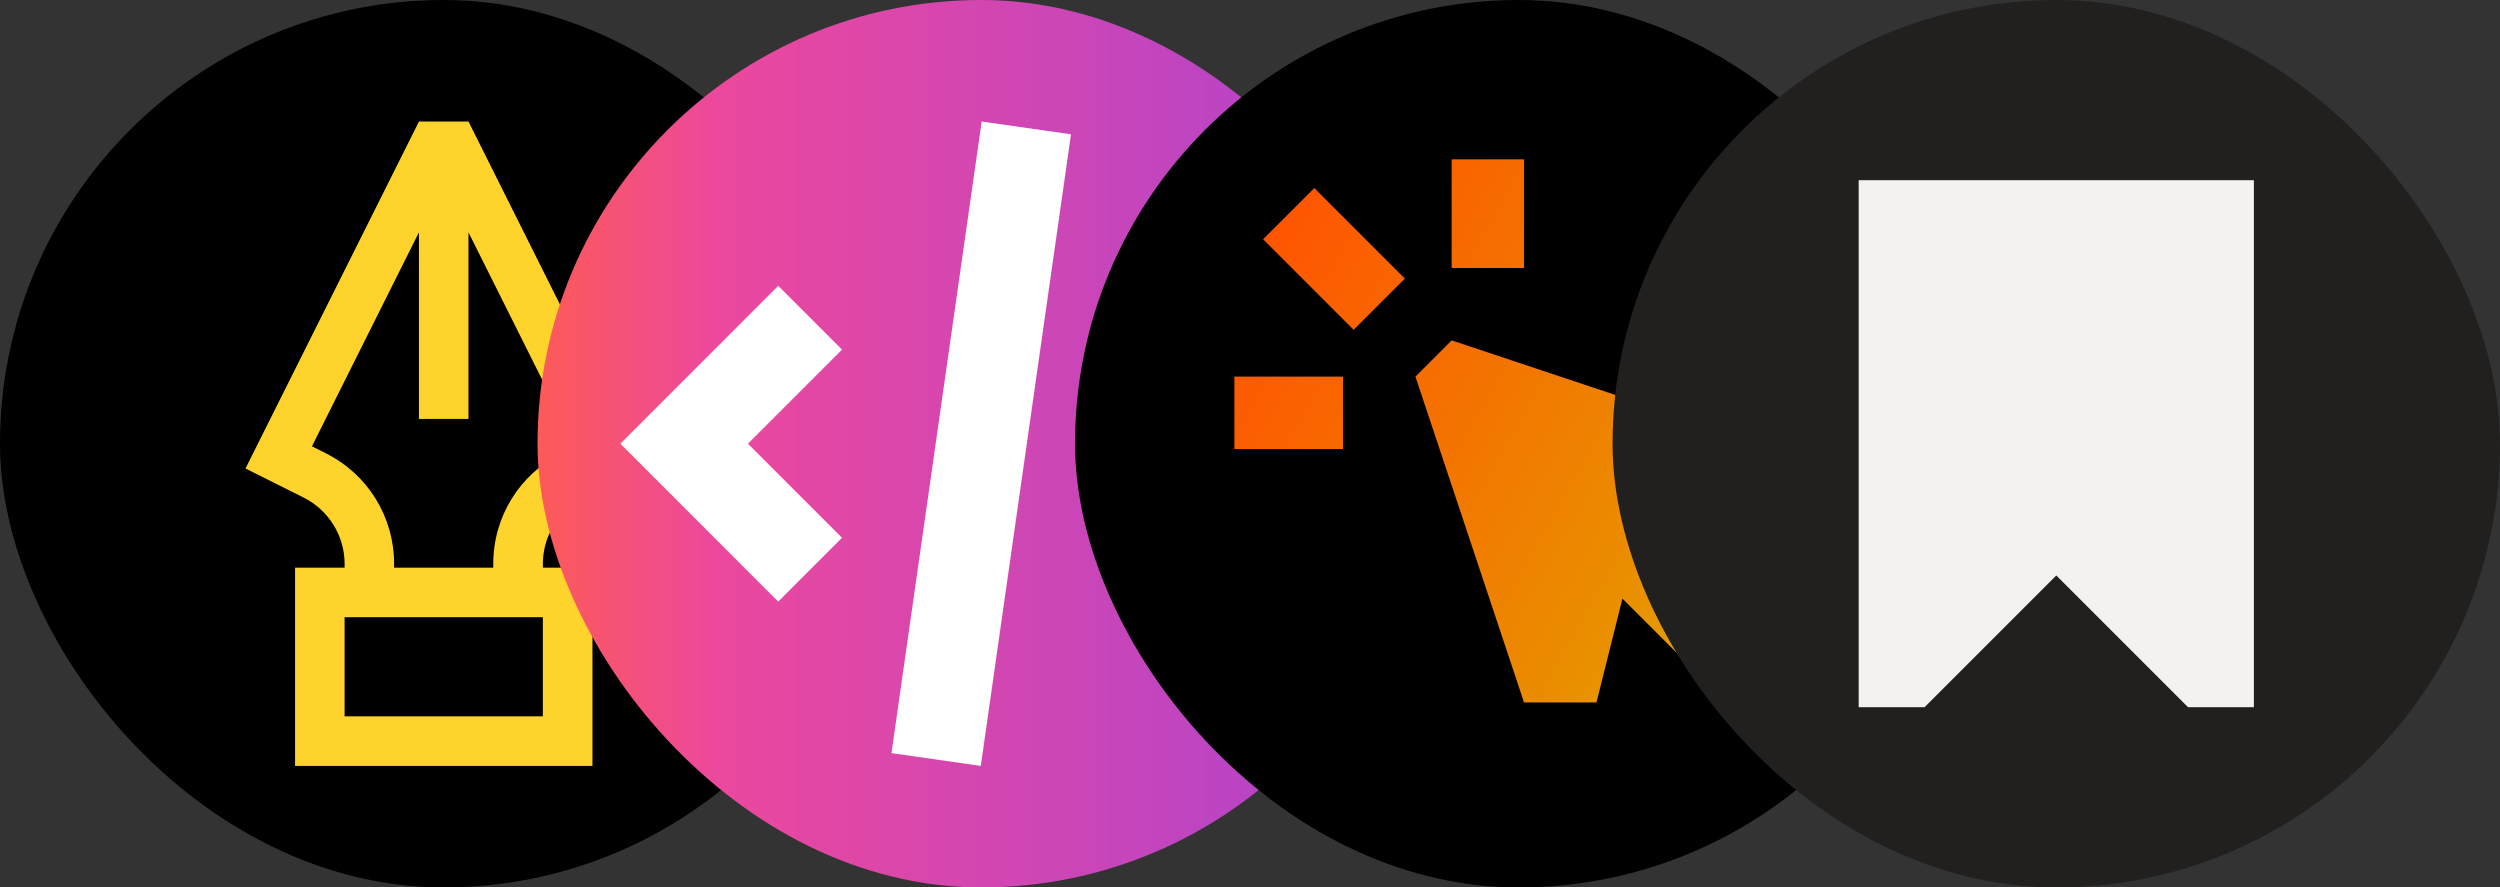 <svg xmlns="http://www.w3.org/2000/svg" xmlns:xlink="http://www.w3.org/1999/xlink" viewBox="0 0 869.3 308.58"><rect x="0" y="0" width="869.3" height="308.58" fill="#333333" stroke="none"/><defs><style>      .cls-1 {        fill: url(#Adsız_degrade_12);      }      .cls-2 {        fill: url(#Adsız_degrade_6);      }      .cls-3 {        fill: #22201f;      }      .cls-4 {        fill: #fff;      }      .cls-5 {        fill: #f4f2f0;      }      .cls-6 {        fill: #fed32c;      }    </style><linearGradient id="Ads&#x131;z_degrade_6" data-name="Ads&#x131;z degrade 6" x1="186.91" y1="154.29" x2="495.49" y2="154.29" gradientUnits="userSpaceOnUse"><stop offset="0" stop-color="#fd5a58"></stop><stop offset=".2" stop-color="#ec489d"></stop><stop offset="1" stop-color="#aa43d1"></stop></linearGradient><linearGradient id="Ads&#x131;z_degrade_12" data-name="Ads&#x131;z degrade 12" x1="432.48" y1="94.35" x2="773.19" y2="288.31" gradientUnits="userSpaceOnUse"><stop offset="0" stop-color="#ff5401"></stop><stop offset=".45" stop-color="#e99100"></stop><stop offset=".65" stop-color="#d2bb0a"></stop></linearGradient></defs><g><g id="katman_1"><g><g><rect x="0" y="0" width="308.58" height="308.58" rx="154.29" ry="154.29"></rect><path class="cls-6" d="M188.76,196.12c0-9.79,5.53-18.74,14.29-23.12l20.18-10.09-60.32-120.64h-17.23l-60.32,120.64,20.18,10.09c8.76,4.38,14.29,13.33,14.29,23.12v1.26h-17.23v68.94h103.41v-68.94h-17.23v-1.26ZM113.24,157.58l-4.77-2.38,37.2-74.4v64.87h17.23v-64.87l37.2,74.39-4.77,2.38c-14.69,7.35-23.82,22.12-23.82,38.55v1.26h-34.47v-1.26c0-16.42-9.13-31.2-23.82-38.54ZM188.76,249.08h-68.94v-34.47h68.94v34.47Z"></path></g><g><rect class="cls-2" x="186.91" y="0" width="308.58" height="308.58" rx="154.29" ry="154.29"></rect><g><path class="cls-4" d="M341.35,42.26l-31.37,219.62,31.06,4.44,31.37-219.62-31.06-4.44Z"></path><path class="cls-4" d="M411.79,209.2l-22.18-22.18,32.72-32.72-32.72-32.72,22.18-22.18,54.9,54.9-54.9,54.9Z"></path><path class="cls-4" d="M260.07,154.29l32.72,32.72-22.18,22.18-54.9-54.9,54.9-54.9,22.18,22.18-32.72,32.72Z"></path></g></g><g><rect x="373.81" y="0" width="308.58" height="308.58" rx="154.29" ry="154.29"></rect><path class="cls-1" d="M529.95,93.18v-37.77h-25.18v37.77h25.18ZM439.2,83.2l31.48,31.48,17.81-17.81-31.48-31.48-17.81,17.81ZM504.76,118.36l-12.59,12.59,37.77,113.32h25.18l9.03-36.12,45.02,45.02,17.81-17.81-45.02-45.02,36.12-9.03v-25.18l-113.32-37.77ZM429.22,130.95h37.77v25.18h-37.77v-25.18Z"></path></g><g><rect class="cls-3" x="560.72" y="0" width="308.58" height="308.58" rx="154.29" ry="154.29"></rect><path class="cls-5" d="M646.29,62.67h137.43v183.24h-22.9l-45.81-45.81-45.81,45.81h-22.9V62.67Z"></path></g></g></g></g></svg>